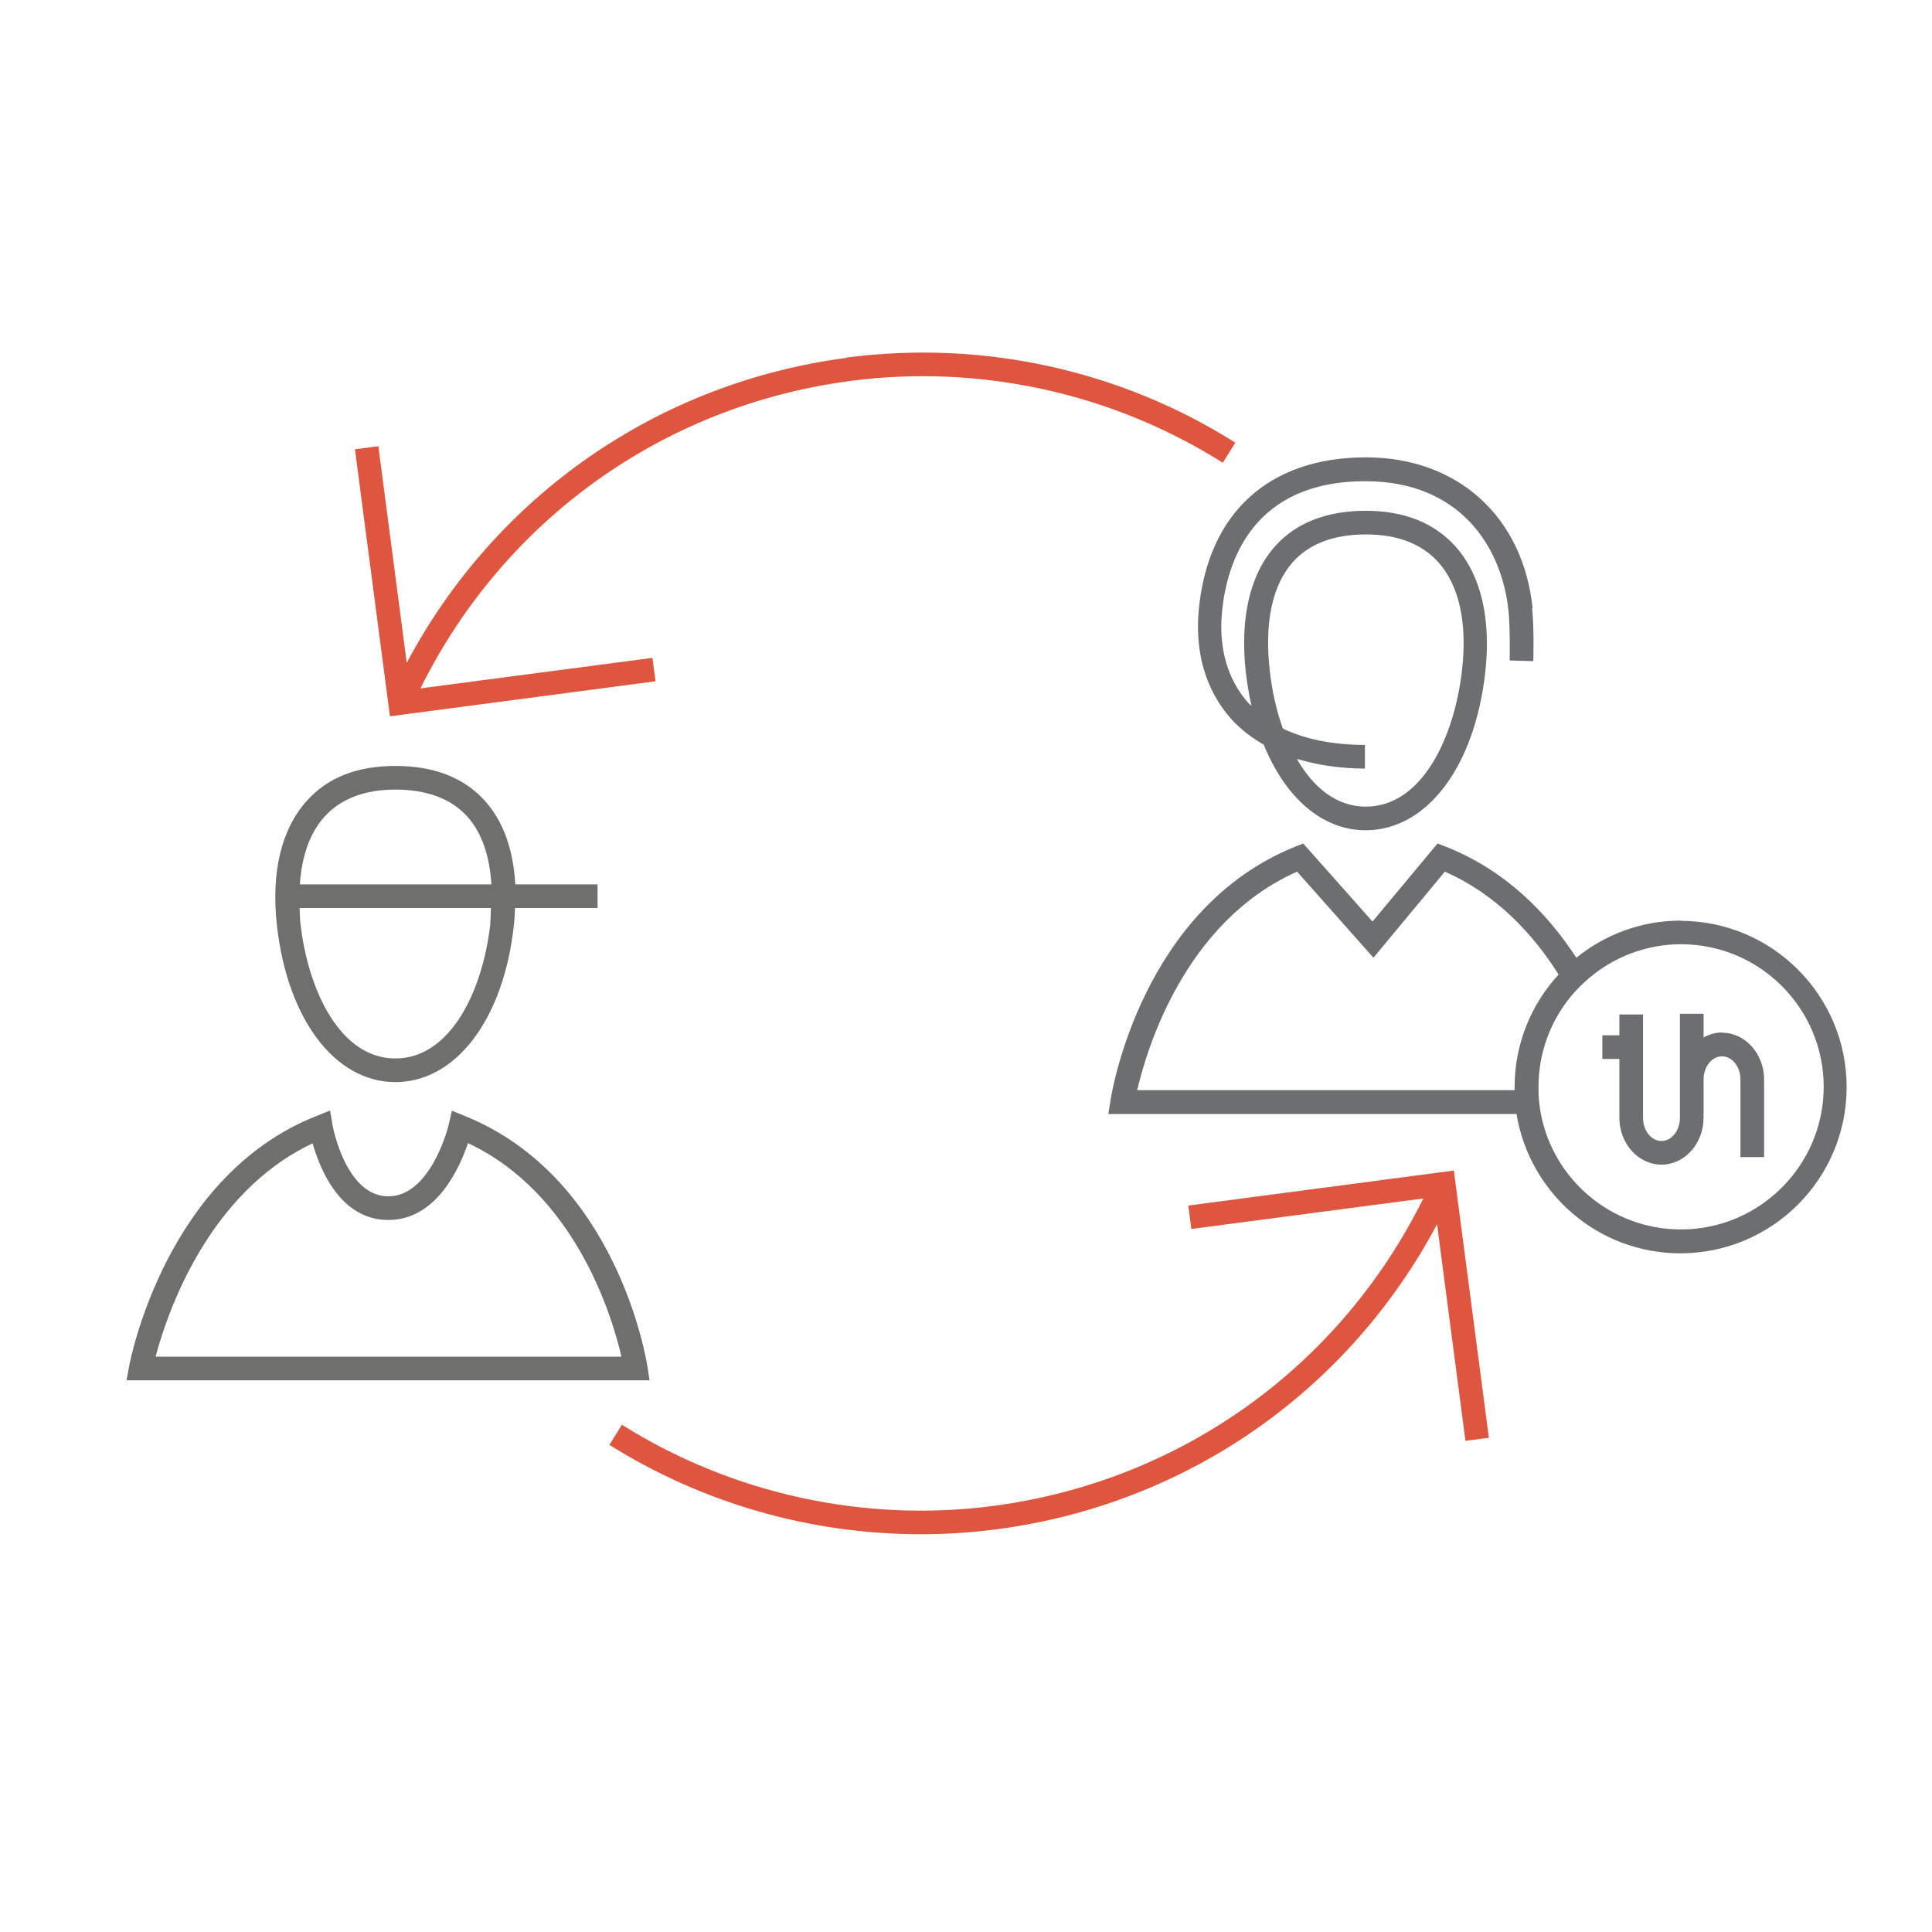 <?xml version="1.0" encoding="UTF-8"?>
<svg id="Ebene_1" data-name="Ebene 1" xmlns="http://www.w3.org/2000/svg" viewBox="0 0 81.7 81.7">
  <defs>
    <style>
      .cls-1 {
        fill: none;
      }

      .cls-2 {
        fill: #df5640;
      }

      .cls-3 {
        fill: #6f6f6e;
      }

      .cls-4 {
        fill: #6d6e70;
      }
    </style>
  </defs>
  <rect class="cls-1" width="81.7" height="81.7"/>
  <path class="cls-4" d="m64.81,25.72c-.4-3.87-3.17-6.38-7.05-6.38-4.07,0-6.65,2.32-7.06,6.38-.19,1.86.29,3.48,1.37,4.69.39.43.85.78,1.37,1.08.91,2.24,2.47,3.62,4.31,3.62,2.59,0,4.62-2.69,5.06-6.7.25-2.27-.19-4.1-1.26-5.3-.9-1-2.17-1.51-3.8-1.51s-2.94.5-3.83,1.5c-1.06,1.19-1.49,3.02-1.24,5.31.06.5.14.98.24,1.44-.04-.04-.08-.07-.12-.11-.89-.99-1.28-2.34-1.12-3.91.21-2.05,1.27-5.48,6.06-5.48,4.04,0,5.78,2.83,6.05,5.48.08.81.05,2.09.05,2.1l1,.03c0-.06.04-1.36-.05-2.23Zm-11.12,2.58c-.22-2,.12-3.57.99-4.54.69-.77,1.73-1.16,3.08-1.16s2.36.4,3.06,1.17c.88.98,1.23,2.55,1.01,4.53-.32,2.89-1.7,5.81-4.07,5.81-1.26,0-2.23-.82-2.92-2.02.86.26,1.82.41,2.88.41v-1c-1.36,0-2.53-.24-3.47-.69-.28-.78-.47-1.64-.56-2.5Z"/>
  <path class="cls-2" d="m62.96,60.79l-1.48-11.29-11.23,1.48.13.99,9.81-1.29c-3.53,7.12-10.25,11.95-18.17,13-5.47.72-11.05-.5-15.72-3.43l-.53.85c3.95,2.48,8.53,3.78,13.17,3.78,1.07,0,2.14-.07,3.21-.21,8.01-1.05,14.86-5.83,18.62-12.9l1.2,9.16.99-.13Z"/>
  <path class="cls-2" d="m35.82,15.13c-8.01,1.05-14.86,5.83-18.62,12.9l-1.2-9.16-.99.13,1.48,11.29,11.23-1.48-.13-.99-9.81,1.29c3.53-7.12,10.25-11.95,18.17-13,5.49-.72,11.09.51,15.76,3.46l.53-.85c-4.87-3.08-10.7-4.35-16.43-3.6Z"/>
  <path class="cls-4" d="m71.08,38.93c-1.67,0-3.21.59-4.42,1.57-1.22-1.87-2.99-3.7-5.53-4.7l-.34-.13-2.75,3.3-2.93-3.3-.33.13c-6.5,2.61-7.77,10.4-7.82,10.73l-.09.58h17.26c.55,3.34,3.44,5.89,6.93,5.89,3.88,0,7.03-3.15,7.03-7.03s-3.15-7.03-7.03-7.03Zm-7.02,7.17h-15.97c.41-1.77,2.02-7.13,6.76-9.24l3.23,3.64,3.02-3.64c2.18.96,3.73,2.64,4.81,4.35-1.15,1.25-1.86,2.92-1.86,4.75,0,.05,0,.09,0,.14Zm7.02,5.89c-2.94,0-5.39-2.11-5.92-4.89-.06-.32-.1-.66-.1-1,0-.05,0-.09,0-.14,0-1.46.52-2.8,1.39-3.85.23-.27.48-.52.75-.75,1.05-.89,2.41-1.43,3.89-1.43,3.33,0,6.03,2.71,6.03,6.03s-2.71,6.03-6.03,6.03Z"/>
  <g>
    <path class="cls-3" d="m27.48,58.37H5.35l.11-.59c.06-.33,1.58-8.09,7.93-10.59l.57-.23.1.61s.54,3.02,2.36,3.02,2.56-3.02,2.56-3.05l.13-.57.54.22c6.43,2.59,7.68,10.28,7.73,10.61l.09.58Zm-20.9-1h19.7c-.4-1.73-1.96-6.9-6.49-9.03-.36,1.07-1.34,3.25-3.37,3.25s-2.89-2.15-3.2-3.24c-4.46,2.1-6.18,7.27-6.64,9.02Z"/>
    <path class="cls-3" d="m25.28,37.4h-3.49c-.08-1.47-.51-2.67-1.28-3.53-.88-.98-2.15-1.48-3.79-1.48s-2.88.5-3.76,1.49c-1.06,1.19-1.5,3-1.25,5.25.44,3.96,2.45,6.63,5.01,6.63s4.58-2.66,5.01-6.63c.03-.25.04-.49.05-.73h3.49v-1Zm-11.57-2.85c.69-.77,1.7-1.16,3.02-1.16s2.36.39,3.04,1.15c.6.67.94,1.66,1.01,2.86h-8.1c.08-1.19.42-2.17,1.03-2.85Zm7.03,4.47c-.31,2.86-1.68,5.74-4.02,5.74s-3.7-2.88-4.02-5.74c-.02-.22-.02-.41-.03-.62h8.09c-.01.21,0,.4-.03.62Z"/>
  </g>
  <path class="cls-4" d="m72.82,43.66c-.28,0-.54.08-.78.21v-1h-1v4.4c0,.54-.35.98-.78.98s-.78-.44-.78-.98v-4.37h-1v.88h-.72v1h.72v2.49c0,1.09.8,1.98,1.78,1.98s1.78-.89,1.78-1.98v-1.62c0-.54.35-.98.78-.98s.78.44.78.98v3.28h1v-3.28c0-1.09-.8-1.98-1.78-1.98Z"/>
</svg>